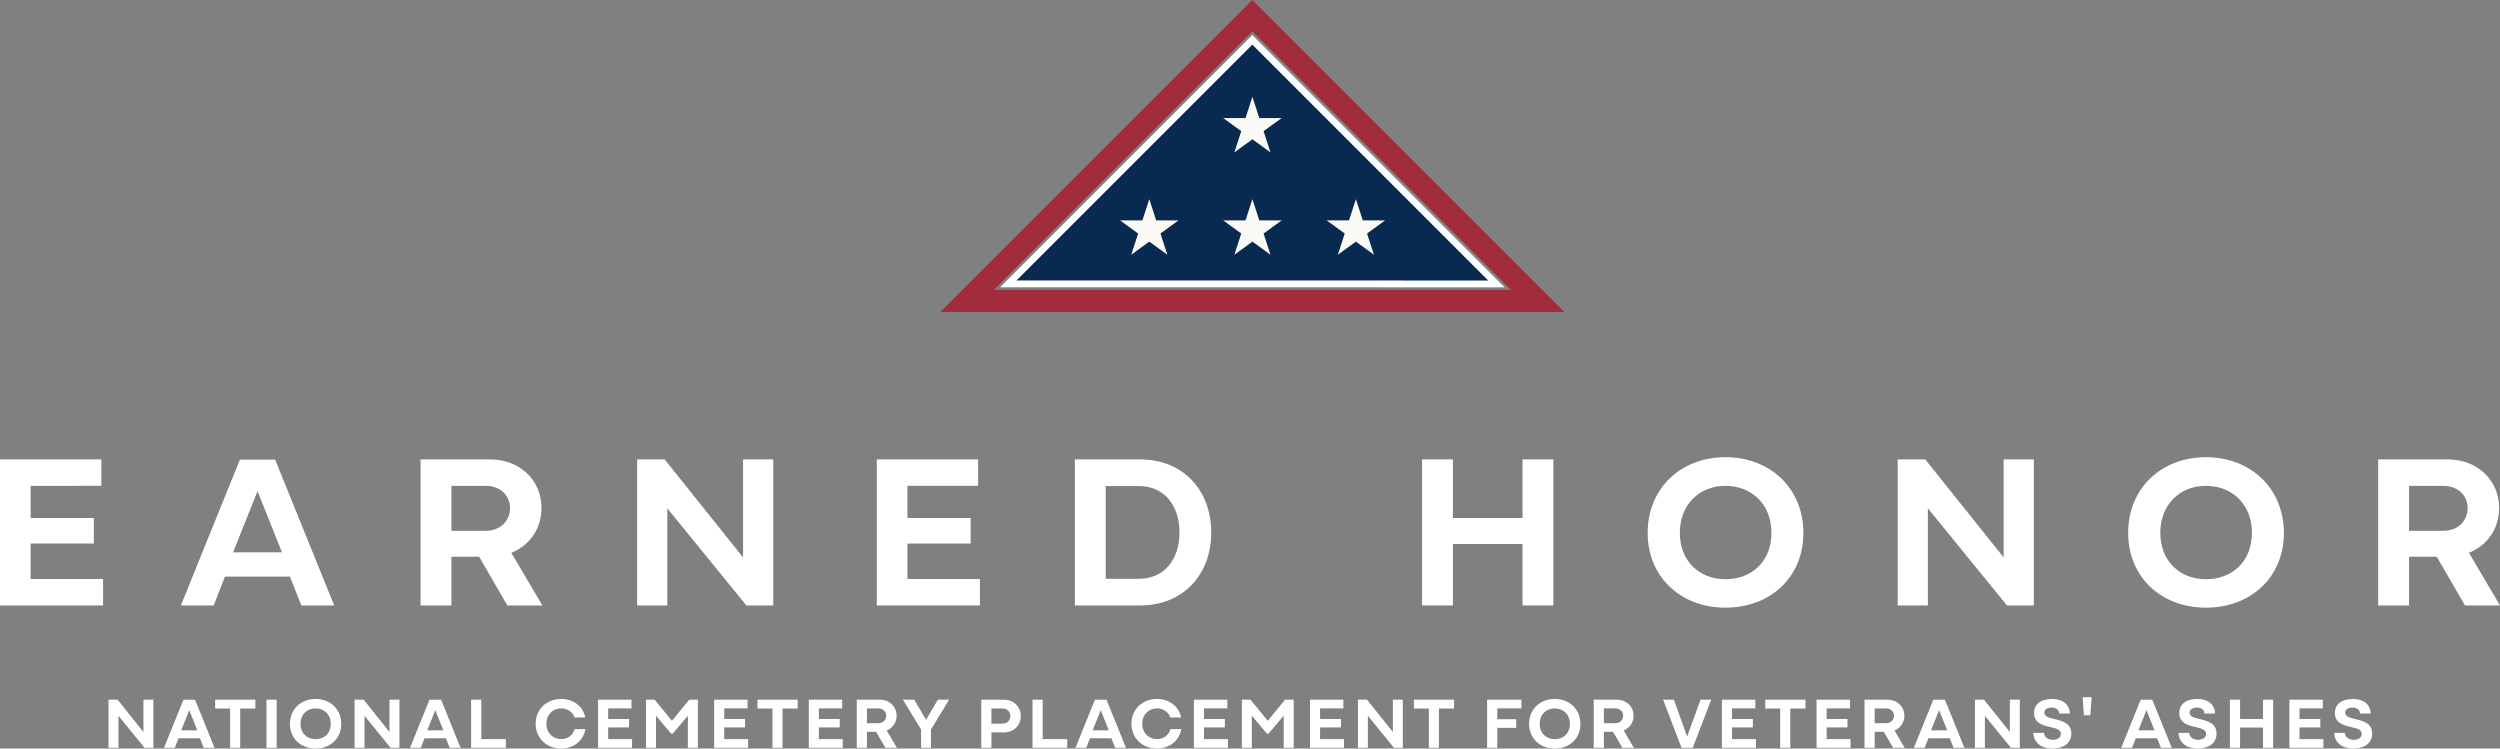 <?xml version="1.0" encoding="UTF-8"?>
<svg id="Layer_1" xmlns="http://www.w3.org/2000/svg" version="1.1" viewBox="0 0 734.685 219.975">
  <rect x="0" y="0" width="734.685" height="219.975" fill="#808080" stroke="none"/>
  <!-- Generator: Adobe Illustrator 30.0.0, SVG Export Plug-In . SVG Version: 2.1.1 Build 123)  -->
  <defs>
    <style>
      .st0 {
        fill: #faf9f6;
      }

      .st1 {
        fill: #a12c3c;
      }

      .st2 {
        fill: #fff;
      }

      .st3 {
        fill: #082a50;
        stroke: #fff;
        stroke-miterlimit: 10;
        stroke-width: 2px;
      }
    </style>
  </defs>
  <g>
    <path class="st2" d="M8.998,159.734v10.422h21.297v7.768H0v-42.919h29.778v7.769H8.998v9.451h18.578v7.509H8.998Z"/>
    <path class="st2" d="M53.153,177.925l17.349-42.854h10.357l17.349,42.854h-9.645l-3.366-8.48h-19.096l-3.301,8.48h-9.646ZM68.495,162.324h14.371l-7.186-17.996-7.186,17.996Z"/>
    <path class="st2" d="M123.592,177.925v-42.919h20.456c8.61,0,15.084,6.021,15.084,14.307,0,6.15-3.561,11.004-8.869,13.141l9.128,15.472h-10.293l-8.286-14.306h-8.156v14.306h-9.063ZM132.654,155.98h10.163c4.143,0,7.056-2.848,7.056-6.668,0-4.014-3.237-6.538-7.056-6.538h-10.163v13.206Z"/>
    <path class="st2" d="M187.233,177.925v-42.919h8.092l23.045,28.807v-28.807h8.868v42.919h-7.897l-23.24-28.548v28.548h-8.868Z"/>
    <path class="st2" d="M266.67,159.734v10.422h21.297v7.768h-30.295v-42.919h29.778v7.769h-20.78v9.451h18.579v7.509h-18.579Z"/>
    <path class="st2" d="M315.875,177.925v-42.919h19.097c12.753,0,20.974,9.063,20.974,21.492,0,12.365-8.221,21.427-20.909,21.427h-19.161ZM324.938,170.092h9.71c7.768,0,11.976-6.02,11.976-13.594,0-7.639-4.208-13.659-11.976-13.659h-9.71v27.253Z"/>
    <path class="st2" d="M456.489,177.925h-9.062v-18.061h-20.456v18.061h-9.063v-42.919h9.063v17.219h20.456v-17.219h9.062v42.919Z"/>
    <path class="st2" d="M484.204,156.563c0-12.947,9.645-22.204,22.85-22.204,13.271,0,22.916,9.257,22.916,22.269,0,12.946-9.645,21.945-22.916,21.945-13.205,0-22.85-9.063-22.85-22.01ZM520.584,156.563c0-8.351-5.825-13.788-13.53-13.788-7.573,0-13.399,5.437-13.399,13.788,0,8.415,5.826,13.659,13.399,13.659,7.704,0,13.53-5.178,13.53-13.659Z"/>
    <path class="st2" d="M557.685,177.925v-42.919h8.092l23.045,28.807v-28.807h8.869v42.919h-7.897l-23.24-28.548v28.548h-8.868Z"/>
    <path class="st2" d="M625.406,156.563c0-12.947,9.645-22.204,22.85-22.204,13.271,0,22.916,9.257,22.916,22.269,0,12.946-9.645,21.945-22.916,21.945-13.205,0-22.85-9.063-22.85-22.01ZM661.785,156.563c0-8.351-5.825-13.788-13.529-13.788-7.573,0-13.399,5.437-13.399,13.788,0,8.415,5.827,13.659,13.399,13.659,7.704,0,13.529-5.178,13.529-13.659Z"/>
    <path class="st2" d="M698.887,177.925v-42.919h20.456c8.609,0,15.083,6.021,15.083,14.307,0,6.15-3.56,11.004-8.869,13.141l9.128,15.472h-10.293l-8.286-14.306h-8.156v14.306h-9.063ZM707.95,155.98h10.163c4.143,0,7.057-2.848,7.057-6.668,0-4.014-3.237-6.538-7.057-6.538h-10.163v13.206Z"/>
  </g>
  <g>
    <path class="st2" d="M31.895,219.762v-14.143h2.666l7.594,9.492v-9.492h2.922v14.143h-2.602l-7.658-9.407v9.407h-2.922Z"/>
    <path class="st2" d="M48.195,219.762l5.717-14.122h3.413l5.717,14.122h-3.178l-1.109-2.795h-6.293l-1.088,2.795h-3.178ZM53.251,214.621h4.735l-2.368-5.931-2.368,5.931Z"/>
    <path class="st2" d="M63.235,208.221v-2.603h11.817v2.603h-4.458v11.54h-2.965v-11.54h-4.394Z"/>
    <path class="st2" d="M78.318,205.619h2.986v14.143h-2.986v-14.143Z"/>
    <path class="st2" d="M85.205,212.722c0-4.267,3.178-7.317,7.53-7.317,4.373,0,7.552,3.051,7.552,7.338,0,4.267-3.179,7.231-7.552,7.231-4.352,0-7.53-2.986-7.53-7.252ZM97.193,212.722c0-2.752-1.92-4.544-4.458-4.544-2.496,0-4.415,1.792-4.415,4.544,0,2.772,1.92,4.501,4.415,4.501,2.539,0,4.458-1.707,4.458-4.501Z"/>
    <path class="st2" d="M104.2,219.762v-14.143h2.667l7.594,9.492v-9.492h2.922v14.143h-2.602l-7.658-9.407v9.407h-2.922Z"/>
    <path class="st2" d="M120.499,219.762l5.717-14.122h3.413l5.717,14.122h-3.178l-1.109-2.795h-6.293l-1.088,2.795h-3.178ZM125.555,214.621h4.736l-2.368-5.931-2.368,5.931Z"/>
    <path class="st2" d="M138.453,219.762v-14.143h2.986v11.583h7.21v2.56h-10.196Z"/>
    <path class="st2" d="M172.048,214.279c-.64,3.435-3.477,5.695-7.125,5.695-4.352,0-7.509-3.071-7.509-7.295,0-4.202,3.157-7.274,7.53-7.274,3.562,0,6.4,2.154,7.04,5.439h-3.157c-.576-1.685-2.133-2.666-3.925-2.666-2.389,0-4.331,1.77-4.331,4.501s1.941,4.522,4.331,4.522c1.856,0,3.413-1.046,3.968-2.923h3.178Z"/>
    <path class="st2" d="M178.728,213.767v3.435h7.018v2.56h-9.983v-14.143h9.812v2.56h-6.848v3.114h6.122v2.475h-6.122Z"/>
    <path class="st2" d="M189.858,219.762v-14.143h2.517l5.098,6.207,5.077-6.207h2.538v14.143h-2.943v-9.429l-4.458,5.269h-.469l-4.437-5.269v9.429h-2.922Z"/>
    <path class="st2" d="M212.839,213.767v3.435h7.018v2.56h-9.983v-14.143h9.812v2.56h-6.848v3.114h6.122v2.475h-6.122Z"/>
    <path class="st2" d="M222.604,208.221v-2.603h11.817v2.603h-4.458v11.54h-2.965v-11.54h-4.394Z"/>
    <path class="st2" d="M240.651,213.767v3.435h7.018v2.56h-9.983v-14.143h9.812v2.56h-6.848v3.114h6.122v2.475h-6.122Z"/>
    <path class="st2" d="M251.781,219.762v-14.143h6.741c2.837,0,4.97,1.983,4.97,4.714,0,2.026-1.173,3.627-2.922,4.33l3.008,5.099h-3.392l-2.731-4.714h-2.688v4.714h-2.986ZM254.768,212.53h3.349c1.365,0,2.325-.939,2.325-2.197,0-1.322-1.067-2.154-2.325-2.154h-3.349v4.351Z"/>
    <path class="st2" d="M273.587,214.386v5.376h-2.901v-5.376l-5.354-8.767h3.328l3.477,5.908,3.477-5.908h3.306l-5.333,8.767Z"/>
    <path class="st2" d="M288.368,219.762v-14.143h6.634c2.837,0,4.971,2.005,4.971,4.799s-2.112,4.821-4.971,4.821h-3.647v4.522h-2.986ZM291.354,212.658h3.242c1.365,0,2.325-.939,2.325-2.219,0-1.279-.96-2.239-2.325-2.239h-3.242v4.458Z"/>
    <path class="st2" d="M303.429,219.762v-14.143h2.986v11.583h7.21v2.56h-10.196Z"/>
    <path class="st2" d="M316.049,219.762l5.717-14.122h3.413l5.717,14.122h-3.178l-1.109-2.795h-6.293l-1.088,2.795h-3.178ZM321.105,214.621h4.736l-2.368-5.931-2.368,5.931Z"/>
    <path class="st2" d="M347.146,214.279c-.64,3.435-3.477,5.695-7.125,5.695-4.352,0-7.509-3.071-7.509-7.295,0-4.202,3.157-7.274,7.53-7.274,3.562,0,6.4,2.154,7.04,5.439h-3.157c-.576-1.685-2.133-2.666-3.925-2.666-2.389,0-4.33,1.77-4.33,4.501s1.941,4.522,4.33,4.522c1.856,0,3.413-1.046,3.968-2.923h3.178Z"/>
    <path class="st2" d="M353.825,213.767v3.435h7.018v2.56h-9.983v-14.143h9.812v2.56h-6.848v3.114h6.122v2.475h-6.122Z"/>
    <path class="st2" d="M364.955,219.762v-14.143h2.517l5.098,6.207,5.077-6.207h2.538v14.143h-2.943v-9.429l-4.459,5.269h-.469l-4.437-5.269v9.429h-2.922Z"/>
    <path class="st2" d="M387.937,213.767v3.435h7.018v2.56h-9.983v-14.143h9.812v2.56h-6.847v3.114h6.122v2.475h-6.122Z"/>
    <path class="st2" d="M399.065,219.762v-14.143h2.667l7.594,9.492v-9.492h2.923v14.143h-2.603l-7.658-9.407v9.407h-2.923Z"/>
    <path class="st2" d="M415.502,208.221v-2.603h11.818v2.603h-4.459v11.54h-2.965v-11.54h-4.394Z"/>
    <path class="st2" d="M440.011,213.895v5.866h-2.986v-14.143h10.09v2.56h-7.104v3.179h5.568v2.538h-5.568Z"/>
    <path class="st2" d="M449.361,212.722c0-4.267,3.179-7.317,7.53-7.317,4.373,0,7.551,3.051,7.551,7.338,0,4.267-3.178,7.231-7.551,7.231-4.351,0-7.53-2.986-7.53-7.252ZM461.35,212.722c0-2.752-1.92-4.544-4.458-4.544-2.496,0-4.416,1.792-4.416,4.544,0,2.772,1.92,4.501,4.416,4.501,2.538,0,4.458-1.707,4.458-4.501Z"/>
    <path class="st2" d="M468.356,219.762v-14.143h6.741c2.837,0,4.97,1.983,4.97,4.714,0,2.026-1.173,3.627-2.922,4.33l3.008,5.099h-3.392l-2.731-4.714h-2.688v4.714h-2.986ZM471.342,212.53h3.35c1.365,0,2.325-.939,2.325-2.197,0-1.322-1.066-2.154-2.325-2.154h-3.35v4.351Z"/>
    <path class="st2" d="M495.808,216.455l3.926-10.836h3.156l-5.439,14.143h-3.285l-5.418-14.143h3.157l3.903,10.836Z"/>
    <path class="st2" d="M508.994,213.767v3.435h7.018v2.56h-9.983v-14.143h9.812v2.56h-6.847v3.114h6.122v2.475h-6.122Z"/>
    <path class="st2" d="M518.758,208.221v-2.603h11.818v2.603h-4.459v11.54h-2.965v-11.54h-4.395Z"/>
    <path class="st2" d="M536.807,213.767v3.435h7.018v2.56h-9.983v-14.143h9.812v2.56h-6.847v3.114h6.122v2.475h-6.122Z"/>
    <path class="st2" d="M547.936,219.762v-14.143h6.741c2.837,0,4.97,1.983,4.97,4.714,0,2.026-1.173,3.627-2.922,4.33l3.008,5.099h-3.392l-2.731-4.714h-2.688v4.714h-2.986ZM550.922,212.53h3.35c1.365,0,2.325-.939,2.325-2.197,0-1.322-1.066-2.154-2.325-2.154h-3.35v4.351Z"/>
    <path class="st2" d="M562.431,219.762l5.718-14.122h3.413l5.717,14.122h-3.179l-1.109-2.795h-6.293l-1.088,2.795h-3.179ZM567.486,214.621h4.736l-2.368-5.931-2.368,5.931Z"/>
    <path class="st2" d="M580.385,219.762v-14.143h2.667l7.594,9.492v-9.492h2.923v14.143h-2.603l-7.658-9.407v9.407h-2.923Z"/>
    <path class="st2" d="M600.67,215.367c.106,1.323,1.216,2.048,2.581,2.048,1.259,0,2.39-.597,2.39-1.749,0-1.365-1.792-1.686-3.051-1.983-2.219-.534-4.842-1.174-4.842-4.16,0-2.581,2.026-4.117,5.311-4.117,3.221,0,5.119,1.686,5.226,4.288h-3.114c-.063-1.131-1.045-1.77-2.219-1.77-1.151,0-2.176.49-2.176,1.535,0,1.259,1.792,1.558,2.987,1.856,2.261.533,4.948,1.237,4.948,4.267,0,2.815-2.304,4.394-5.546,4.394-3.37,0-5.525-1.834-5.632-4.607h3.136Z"/>
    <path class="st2" d="M612.024,204.893h2.667l-.405,5.311h-1.878l-.384-5.311Z"/>
    <path class="st2" d="M623.37,219.762l5.718-14.122h3.413l5.717,14.122h-3.179l-1.109-2.795h-6.293l-1.088,2.795h-3.179ZM628.426,214.621h4.736l-2.368-5.931-2.368,5.931Z"/>
    <path class="st2" d="M643.349,215.367c.106,1.323,1.216,2.048,2.581,2.048,1.259,0,2.39-.597,2.39-1.749,0-1.365-1.792-1.686-3.051-1.983-2.219-.534-4.842-1.174-4.842-4.16,0-2.581,2.026-4.117,5.311-4.117,3.221,0,5.119,1.686,5.226,4.288h-3.114c-.063-1.131-1.045-1.77-2.219-1.77-1.151,0-2.176.49-2.176,1.535,0,1.259,1.792,1.558,2.987,1.856,2.261.533,4.948,1.237,4.948,4.267,0,2.815-2.304,4.394-5.546,4.394-3.37,0-5.525-1.834-5.632-4.607h3.136Z"/>
    <path class="st2" d="M668.026,219.762h-2.986v-5.951h-6.741v5.951h-2.986v-14.143h2.986v5.674h6.741v-5.674h2.986v14.143Z"/>
    <path class="st2" d="M675.767,213.767v3.435h7.018v2.56h-9.983v-14.143h9.812v2.56h-6.847v3.114h6.122v2.475h-6.122Z"/>
    <path class="st2" d="M689.082,215.367c.106,1.323,1.216,2.048,2.581,2.048,1.259,0,2.39-.597,2.39-1.749,0-1.365-1.792-1.686-3.051-1.983-2.219-.534-4.842-1.174-4.842-4.16,0-2.581,2.026-4.117,5.311-4.117,3.221,0,5.119,1.686,5.226,4.288h-3.114c-.063-1.131-1.045-1.77-2.219-1.77-1.151,0-2.176.49-2.176,1.535,0,1.259,1.792,1.558,2.987,1.856,2.261.533,4.948,1.237,4.948,4.267,0,2.815-2.304,4.394-5.546,4.394-3.37,0-5.525-1.834-5.632-4.607h3.136Z"/>
  </g>
  <path class="st1" d="M368.026,0l-91.726,91.716h183.452L368.026,0ZM294.415,82.838L368.027,9.226l74.297,74.299,1.807,1.663-151.986-.025,2.27-2.325Z"/>
  <polygon class="st3" points="296.318 83.412 368.027 11.704 439.759 83.436 296.318 83.412"/>
  <polygon class="st0" points="368.051 58.53 370.078 64.769 376.637 64.769 371.331 68.624 373.358 74.863 368.051 71.007 362.744 74.863 364.771 68.624 359.464 64.769 366.024 64.769 368.051 58.53"/>
  <polygon class="st0" points="398.463 58.53 400.49 64.769 407.05 64.769 401.743 68.624 403.77 74.863 398.463 71.007 393.157 74.863 395.184 68.624 389.877 64.769 396.436 64.769 398.463 58.53"/>
  <polygon class="st0" points="337.748 58.53 339.774 64.769 346.334 64.769 341.027 68.624 343.054 74.863 337.748 71.007 332.441 74.863 334.468 68.624 329.161 64.769 335.721 64.769 337.748 58.53"/>
  <polygon class="st0" points="368.051 28.454 370.078 34.693 376.637 34.693 371.331 38.548 373.358 44.787 368.051 40.931 362.744 44.787 364.771 38.548 359.464 34.693 366.024 34.693 368.051 28.454"/>
</svg>